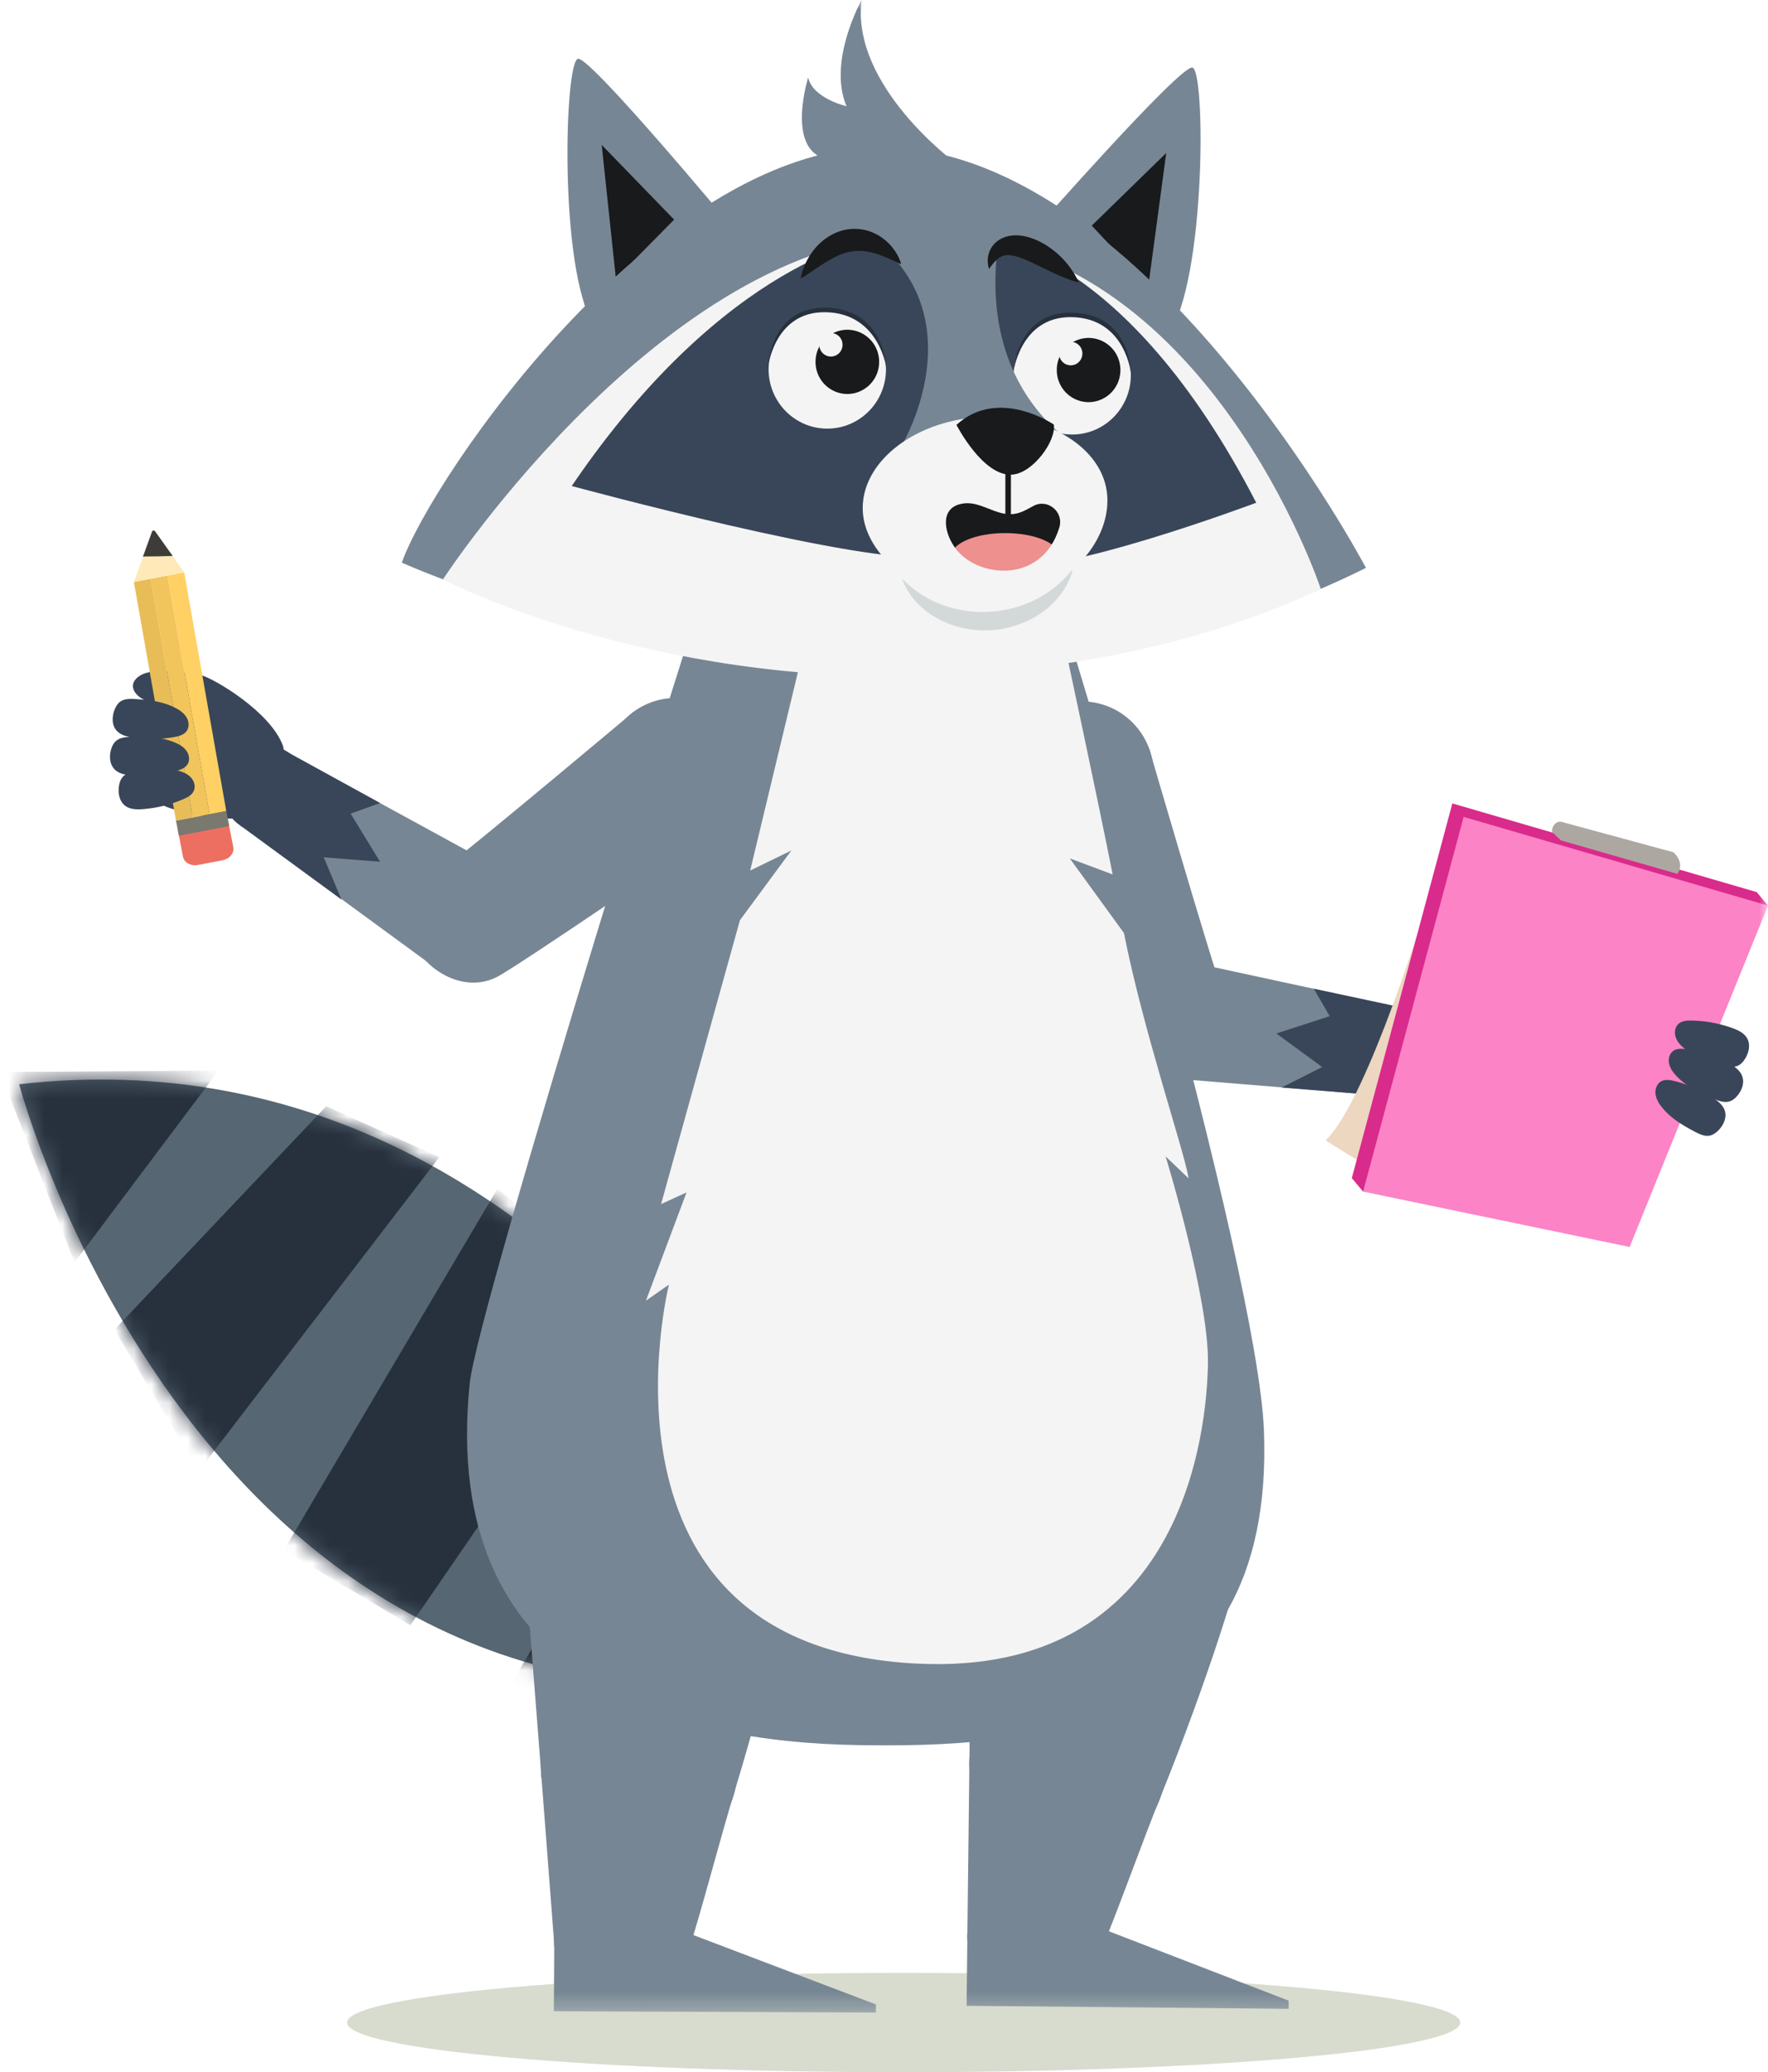 <svg xmlns="http://www.w3.org/2000/svg" width="99" height="116" fill="none"><g clip-path="url(#a)"><path fill="#37540C" d="M50.6 116c17.213 0 31.167-1.244 31.167-2.779s-13.954-2.78-31.167-2.78-31.166 1.245-31.166 2.78c0 1.535 13.953 2.779 31.166 2.779Z" opacity=".2"/><mask id="b" width="99" height="113" x="0" y="0" maskUnits="userSpaceOnUse" style="mask-type:luminance"><path fill="#fff" d="M99 0H0v112.664h99V0Z"/></mask><g mask="url(#b)"><path fill="#566672" d="M48.54 93.412S33.65 56.99 1.073 60.696c0 0 10.713 40.657 47.469 32.716Z"/><mask id="c" width="48" height="35" x="1" y="60" maskUnits="userSpaceOnUse" style="mask-type:luminance"><path fill="#fff" d="M48.539 93.412S33.647 56.99 1.07 60.696c0 0 10.714 40.657 47.469 32.716Z"/></mask><g fill="#27303D" mask="url(#c)"><path d="m46.348 83.898-5.762 14.196-12.072-3.657L39.487 75.96l6.86 7.938ZM35.467 72.809 22.98 90.976l-7.082-4.203 11.96-20.235 7.608 6.27ZM24.6 64.777l-13.471 17.56-4.716-7.907 11.853-12.503 6.334 2.85ZM12.235 59.93 4.177 70.66-.001 60.012l12.236-.083Z"/></g><path fill="#778694" d="m61.695 107.957 10.463 4.038.002.458-18.035-.17.042-3.736 7.528-.59Z"/><path fill="#778694" d="M57.941 112.237c2.087 0 3.778-1.708 3.778-3.816 0-2.107-1.691-3.815-3.778-3.815-2.086 0-3.777 1.708-3.777 3.815 0 2.108 1.691 3.816 3.777 3.816Z"/><path fill="#778694" d="M64.988 100.575c-1.032 2.549-2.486 6.635-3.366 8.695l-7.456-.722.116-9.942 10.706 1.969Z"/><path fill="#778694" d="M57.94 112.239c2.086 0 3.778-1.708 3.778-3.816 0-2.107-1.692-3.816-3.778-3.816-2.086 0-3.777 1.709-3.777 3.816 0 2.108 1.69 3.816 3.777 3.816ZM59.793 104.279c3.046 0 5.515-2.494 5.515-5.57s-2.469-5.57-5.515-5.57c-3.045 0-5.514 2.494-5.514 5.57s2.469 5.57 5.514 5.57Z"/><path fill="#778694" d="m54.283 98.605.13-12.806 15.167 1.029c.025.926-1.986 7.313-4.58 13.717l-10.717-1.94Z"/><path fill="#778694" d="M69.666 85.8c0-4.255-3.414-7.704-7.626-7.704s-7.626 3.45-7.626 7.703c0 4.255 3.414 7.704 7.626 7.704s7.626-3.45 7.626-7.704Z"/><path fill="#778694" d="M59.794 104.278c3.045 0 5.514-2.494 5.514-5.57 0-3.077-2.469-5.57-5.514-5.57-3.046 0-5.515 2.493-5.515 5.57 0 3.076 2.47 5.57 5.515 5.57ZM38.562 108.223l10.483 3.983.003.458-18.035-.076.024-3.736 7.525-.629Z"/><path fill="#778694" d="M34.81 112.522c2.087 0 3.778-1.709 3.778-3.816 0-2.107-1.691-3.816-3.778-3.816-2.086 0-3.777 1.709-3.777 3.816 0 2.107 1.691 3.816 3.777 3.816Z"/><path fill="#778694" d="M41.139 100.258c-.805 2.631-1.893 6.833-2.59 8.963l-7.488-.05-.76-9.913 10.838 1Z"/><path fill="#778694" d="M34.808 112.523c2.087 0 3.778-1.708 3.778-3.816 0-2.107-1.691-3.815-3.778-3.815-2.086 0-3.777 1.708-3.777 3.815 0 2.108 1.691 3.816 3.777 3.816ZM35.8 104.437c3.046 0 5.515-2.494 5.515-5.57 0-3.077-2.47-5.571-5.515-5.571-3.046 0-5.515 2.494-5.515 5.57 0 3.077 2.47 5.571 5.515 5.571Z"/><path fill="#778694" d="m30.304 99.258-.997-12.767 15.197-.336c.106.921-1.336 7.462-3.357 14.074l-10.843-.971Z"/><path fill="#778694" d="M36.902 93.51c4.212 0 7.626-3.448 7.626-7.703 0-4.254-3.414-7.703-7.626-7.703s-7.627 3.449-7.627 7.703c0 4.255 3.415 7.704 7.627 7.704Z"/><path fill="#778694" d="M35.801 104.437c3.046 0 5.515-2.494 5.515-5.57 0-3.077-2.469-5.57-5.515-5.57-3.045 0-5.514 2.493-5.514 5.57 0 3.076 2.469 5.57 5.514 5.57Z"/><path fill="#394659" d="M79.002 61.46c1.34 0 2.426-1.096 2.426-2.45 0-1.353-1.086-2.45-2.426-2.45s-2.426 1.097-2.426 2.45c0 1.354 1.086 2.45 2.426 2.45Z"/><path fill="#394659" d="M88.126 54.736c.18.76-2.16 1.128-2.943 1.608-.457.281 6.71.334 7.104 1.53.394 1.197-4.795 1.455-4.795 1.455s5.27.603 5.11 1.682c-.179 1.196-4.09 1.01-5.936.688 0 0 2.974 1.224 2.317 2.013-.657.788-6.564-.458-10.303-2.277-1.51-.734-.837-3.811.821-4.802 3.151-1.883 8.283-3.338 8.625-1.897Z"/><path fill="#778694" d="M65.443 60.36c1.83 0 3.315-1.5 3.315-3.348 0-1.85-1.484-3.348-3.315-3.348-1.83 0-3.315 1.499-3.315 3.348 0 1.849 1.484 3.348 3.315 3.348Z"/><path fill="#394659" d="M79.002 61.46c1.34 0 2.426-1.096 2.426-2.45 0-1.353-1.086-2.45-2.426-2.45s-2.425 1.097-2.425 2.45c0 1.354 1.086 2.45 2.425 2.45Z"/><path fill="#778694" d="m65.365 60.346 13.348 1.093.758-4.812-13.401-2.895-.705 6.614Z"/><path fill="#394659" d="m79.502 56.612-5.939-1.264.895 1.536-2.985.969 2.562 1.878-2.268 1.148 6.95.56s1.031-3.194.785-4.827Z"/><path fill="#778694" d="M64.354 41.925s3.302 11.34 4.126 13.7c.946 2.709-.915 3.98-1.76 4.305-1.133.435-3.236.324-4.191-1.352-.628-1.099-5.702-13.786-5.702-13.786l7.527-2.867Z"/><path fill="#778694" d="M60.58 47.394c2.222 0 4.024-1.82 4.024-4.064 0-2.245-1.802-4.064-4.024-4.064s-4.023 1.82-4.023 4.064c0 2.244 1.801 4.064 4.023 4.064ZM49.267 41.225c4.986 0 9.028-4.083 9.028-9.119s-4.042-9.119-9.028-9.119c-4.986 0-9.027 4.083-9.027 9.119s4.041 9.119 9.027 9.119Z"/><path fill="#778694" d="M40.488 29.97c.25 0 17.614.254 17.614.254 2.085 5.642 12.32 40.812 12.672 49.838.668 17.062-13.518 17.769-22.704 17.627-10.36-.16-23.471-3.555-21.768-20.253.44-4.311 13.937-47.466 14.186-47.466Z"/><path fill="#F4F4F4" d="M37.458 71.91S32.412 92.123 51.26 93.123c15.077.8 16.325-13.142 16.38-16.814.055-3.643-2.334-11.453-2.371-11.572l1.287 1.226c-.216-1.449-2.521-8.18-3.62-13.732l-3.033-4.178 2.401.897c-.87-4.387-2.602-12.448-2.602-12.448H44.949L42.008 48.73l2.305-1.12-2.881 3.904-4.414 15.888 1.424-.65-2.273 6.06 1.29-.903Z"/><path fill="#F4F4F4" d="M52.326 45.325c4.132 0 7.48-3.384 7.48-7.557s-3.348-7.557-7.48-7.557c-4.132 0-7.481 3.384-7.481 7.557s3.35 7.557 7.48 7.557Z"/><path fill="#EDD7C0" d="M81.187 46.394c-2.294 7.932-5.084 15.664-6.96 17.447l2.401 1.492 4.559-18.939Z"/><path fill="#D92B8B" d="m98.365 49.938-17.04-4.963-5.63 20.974.633.756L99 50.694l-.634-.756Z"/><path fill="#FC83C6" d="M98.999 50.693 81.958 45.73l-5.63 20.974 14.924 3.1 7.747-19.11Z"/><path fill="#ADA7A1" d="M93.713 47.711 87.45 46.01c-.29-.08-.58.227-.537.57l.495.464 6.523 1.875c.245-.384.205-.784-.22-1.208Z"/><path fill="#778694" d="M35.481 39.845s-8.999 7.557-10.984 9.052c-2.281 1.716-1.438 3.82-.915 4.565.7 1 2.508 2.09 4.226 1.238 1.127-.56 12.34-8.237 12.34-8.237l-4.667-6.618Z"/><path fill="#778694" d="M37.839 47.2c2.222 0 4.023-1.82 4.023-4.065 0-2.244-1.801-4.064-4.023-4.064-2.223 0-4.024 1.82-4.024 4.064 0 2.245 1.801 4.064 4.024 4.064ZM61.462 20.93c2.63 0 4.76-2.153 4.76-4.808 0-2.656-2.13-4.809-4.76-4.809-2.629 0-4.76 2.153-4.76 4.809 0 2.655 2.131 4.808 4.76 4.808Z"/><path fill="#778694" d="M57.915 12.916s8.074-9.173 8.84-9.135c.768.038.768 11.886-1.301 14.89-2.069 3.006-7.539-5.755-7.539-5.755Z"/><path fill="#181A1C" d="m61.132 12.63 4.172-4.066-1.004 7.46-3.168-3.394Z"/><path fill="#778694" d="M37.321 20.585c2.63 0 4.76-2.153 4.76-4.809s-2.13-4.809-4.76-4.809-4.76 2.153-4.76 4.81c0 2.655 2.13 4.808 4.76 4.808Z"/><path fill="#778694" d="M40.958 12.672s-7.814-9.4-8.582-9.384c-.768.016-1.1 11.86.884 14.922 1.984 3.063 7.698-5.538 7.698-5.538Z"/><path fill="#181A1C" d="m37.748 12.295-4.055-4.183.794 7.486 3.261-3.303Z"/><path fill="#778694" d="M76.488 31.791s-12.1-22.917-26.58-23.55C37.14 7.68 24.17 26.728 22.5 31.495c0 0 28.423 13.008 53.987.295Z"/><path fill="#F4F4F4" d="M73.958 32.964s-6.423-19.35-21.8-19.818c-14.488-.442-27.355 19.288-27.355 19.288s11.426 5.978 27.525 5.394c6.583-.24 14.728-1.581 21.63-4.864Z"/><path fill="#394659" d="M48.948 13.357s-8.258 1.088-16.934 13.85c0 0 16.8 4.557 20.118 3.92 3.318-.636 2.6-16.493-3.184-17.77Z"/><path fill="#394659" d="M55.271 13.402s7.687.466 15.073 14.74c0 0-11.45 4.306-14.279 3.473-2.828-.834-5.526-16.955-.794-18.213Z"/><path fill="#778694" d="M53.506 9.121S47.626 4.8 48.246 0c0 0-1.916 3.41-.846 5.948 0 0-1.895-.443-2.146-1.607 0 0-1.265 4.01 1.008 4.56 2.273.55 7.244.22 7.244.22Z"/><path fill="#F4F4F4" d="M60.035 24.324c1.815 0 3.286-1.486 3.286-3.32 0-1.833-1.471-3.32-3.286-3.32s-3.286 1.487-3.286 3.32c0 1.834 1.47 3.32 3.286 3.32Z"/><path fill="#181A1C" d="M60.956 22.513a1.79 1.79 0 0 0 1.781-1.799 1.79 1.79 0 0 0-1.78-1.798 1.79 1.79 0 0 0-1.781 1.798 1.79 1.79 0 0 0 1.78 1.799Z"/><path fill="#F4F4F4" d="M59.957 20.45c.36 0 .652-.295.652-.659a.656.656 0 0 0-.652-.659.656.656 0 0 0-.652.66c0 .363.292.658.652.658Z"/><path fill="#27303D" d="M63.34 20.965s.03-3.417-3.342-3.465c-3.159-.045-3.277 3.468-3.277 3.468s.346-3.256 3.274-3.215c3.06.044 3.344 3.212 3.344 3.212Z"/><path fill="#D3D9D9" d="M60.071 31.844c-.103.485-.329.947-.625 1.36a4.75 4.75 0 0 1-1.09 1.075 5.567 5.567 0 0 1-2.89 1 5.5 5.5 0 0 1-2.986-.663 4.7 4.7 0 0 1-1.202-.947l-.064-.07-.06-.075c-.04-.05-.08-.099-.118-.15-.04-.048-.074-.102-.109-.155-.035-.052-.069-.105-.102-.158-.067-.106-.12-.222-.177-.331a5.082 5.082 0 0 1-.137-.346 5.992 5.992 0 0 0 2.303 1.493c.836.301 1.718.42 2.593.37a6.589 6.589 0 0 0 2.537-.662 6.071 6.071 0 0 0 2.127-1.741Z"/><path fill="#778694" d="M50.461 24.999s4.454-7.358-1.959-11.941c0 0-.548-1.36 3.922-1.3 4.47.06 3.52 1.504 3.52 1.504-1.382 8.866 4.666 11.882 4.666 11.882l-10.149-.145Z"/><path fill="#F4F4F4" d="M48.315 28.666c.171 2.692 3.64 5.218 7.42 4.972 3.78-.246 6.44-3.171 6.267-5.864-.172-2.692-3.375-4.675-7.155-4.428-3.78.245-6.704 2.628-6.532 5.32Z"/><path fill="#181A1C" d="M56.075 32.424c2.207 0 3.997-1.272 3.997-2.841 0-1.57-1.79-2.842-3.997-2.842-2.208 0-3.998 1.272-3.998 2.841 0 1.57 1.79 2.842 3.998 2.842Z"/><path fill="#ED908E" d="M56.288 32.425c1.67 0 3.023-.579 3.023-1.292 0-.714-1.353-1.292-3.023-1.292-1.67 0-3.022.578-3.022 1.292 0 .713 1.353 1.292 3.022 1.292Z"/><path fill="#F4F4F4" d="M50.339 29.244c0 1.93 2.416 3.496 5.397 3.496 2.982 0 5.398-1.565 5.398-3.496s-2.416-3.497-5.398-3.497c-2.98 0-5.397 1.566-5.397 3.497ZM54 28.177c.877-.094 1.69.607 2.559.61.519 0 .921-.255 1.297-.46.8-.438 1.726.32 1.462 1.199-.979 3.245-4.718 2.83-5.887 1.072-.61-.897-.803-2.273.57-2.42Z"/><path stroke="#181A1C" stroke-miterlimit="10" stroke-width=".312" d="m56.452 26.157-.002 3.316"/><path fill="#181A1C" d="M59.007 23.765s-3.096-2.127-5.45.02c0 0 1.498 2.93 3.144 2.782 1.169-.105 2.454-1.91 2.306-2.802Z"/><path fill="#F4F4F4" d="M46.324 23.994c1.815 0 3.287-1.486 3.287-3.32 0-1.833-1.472-3.32-3.287-3.32s-3.286 1.487-3.286 3.32c0 1.834 1.471 3.32 3.286 3.32Z"/><path fill="#181A1C" d="M47.447 22.056a1.79 1.79 0 0 0 1.78-1.799 1.79 1.79 0 0 0-1.78-1.799 1.79 1.79 0 0 0-1.78 1.799 1.79 1.79 0 0 0 1.78 1.799Z"/><path fill="#F4F4F4" d="M46.527 19.959c.36 0 .652-.295.652-.66a.656.656 0 0 0-.652-.658.656.656 0 0 0-.652.659c0 .364.292.659.652.659Z"/><path fill="#27303D" d="M49.652 20.69s-.06-3.418-3.432-3.466c-3.159-.046-3.239 3.468-3.239 3.468s.307-3.257 3.235-3.215c3.06.044 3.436 3.214 3.436 3.214Z"/><path fill="#181A1C" d="M50.46 14.793a16.483 16.483 0 0 0-.801-.368 6.338 6.338 0 0 0-.743-.262 3.299 3.299 0 0 0-.691-.115 2.525 2.525 0 0 0-.644.047 3.484 3.484 0 0 0-.803.284c-.054.026-.108.058-.163.086-.112.052-.218.127-.334.188-.057.032-.11.072-.167.107l-.173.107c-.11.08-.229.154-.348.234-.059.04-.117.082-.178.122-.06.04-.123.08-.184.122a4.25 4.25 0 0 1-.39.247c.026-.157.067-.308.113-.458.048-.148.11-.29.173-.433.066-.14.146-.274.226-.41.089-.13.18-.26.283-.383.108-.12.213-.243.34-.348.064-.054.124-.11.191-.16.069-.049.138-.097.208-.143.287-.181.612-.324.962-.395.35-.072.72-.067 1.064.008.345.075.665.217.94.404a2.947 2.947 0 0 1 .95 1.074c.072.14.133.288.169.445ZM55.386 15.06a1.432 1.432 0 0 1-.003-.918c.055-.159.141-.315.261-.455.12-.141.277-.253.445-.34.085-.037.174-.079.262-.1l.134-.034a3.06 3.06 0 0 1 .132-.02c.044-.005.09-.014.132-.015a4.62 4.62 0 0 1 .13-.003c.042 0 .088-.002.128.002l.123.012c.041.005.084.008.124.014l.117.023c.078.015.159.032.231.055.075.022.148.046.222.07l.209.086.103.045.099.05.194.103c.125.074.246.152.365.233.114.084.227.171.337.26.105.094.209.19.31.287.195.202.379.413.54.646l.12.175c.037.061.074.122.109.185.07.126.137.254.193.393-.292-.067-.547-.172-.802-.269-.127-.049-.248-.107-.37-.157a8.512 8.512 0 0 1-.357-.164c-.468-.219-.91-.45-1.333-.632l-.157-.07c-.051-.019-.103-.037-.154-.059-.052-.023-.101-.035-.15-.054l-.075-.026-.072-.02a1.792 1.792 0 0 0-.528-.083.894.894 0 0 0-.246.046 1.03 1.03 0 0 0-.262.144c-.09.067-.176.154-.262.252-.085.1-.167.21-.25.336l.002.001Z"/><path fill="#778694" d="M26.411 54.902c1.831 0 3.315-1.5 3.315-3.348 0-1.85-1.484-3.349-3.315-3.349-1.83 0-3.314 1.5-3.314 3.349 0 1.849 1.484 3.348 3.314 3.348Z"/><path fill="#394659" d="M14.812 46.634c1.34 0 2.426-1.097 2.426-2.45 0-1.353-1.086-2.45-2.426-2.45s-2.426 1.096-2.426 2.45c0 1.353 1.086 2.45 2.426 2.45Z"/><path fill="#778694" d="m24.328 54.141-10.82-7.921 2.48-4.157 12.053 6.585-3.713 5.493Z"/><path fill="#394659" d="m15.972 42.033 5.308 2.919-1.645.595 1.648 2.694-3.155-.25.994 2.367-5.651-4.136s1.265-3.108 2.501-4.189Z"/><path fill="#394659" d="M13.72 39.788c.76.476 1.842 1.334 2.04 2.184.199.85.038 1.77-.437 2.512-.311.485-.76.897-1.305 1.121-.704.288-1.504.247-2.26.14a14.333 14.333 0 0 1-1.763-.364c-.39-.107-.779-.23-1.122-.437-.471-.28-.836-.704-1.105-1.169a4.281 4.281 0 0 1-.278-3.68c.195-.492.498-.966.962-1.248.465-.283 1.046-.345 1.592-.276.545.068 1.066.257 1.58.443l2.01.73.087.044Z"/><path fill="#394659" d="M14.818 46.619c1.34 0 2.426-1.097 2.426-2.45 0-1.354-1.086-2.451-2.426-2.451s-2.426 1.097-2.426 2.45c0 1.354 1.087 2.45 2.426 2.45Z"/><path fill="#394659" d="M15.848 41.756c-.7-1.914-3.856-3.766-4.594-3.965-.737-.2-2.495-.362-3.208-.074-.302.122-.63.377-.602.73.01.127.07.246.143.345.396.531 1.12.521 1.707.752.82.32 1.342.726 1.81 1.534.466.807.949 2.083 1.652 2.646.369.295.802.493 1.252.572.506.09 1.075.009 1.441-.388.441-.477.459-1.24.448-1.921l-.05-.231Z"/><path fill="#ED6F61" d="m11.08 48.421 1.383-.265c.396-.076.664-.406.6-.737l-.294-1.505-2.815.54.293 1.504c.065.332.438.538.834.463Z"/><path fill="#FFD063" d="m11.732 45.584.938-.18-2.357-13.365-.938.18 2.357 13.365Z"/><path fill="#F2C55C" d="m10.793 45.763.938-.18-2.357-13.365-.938.179 2.357 13.366Z"/><path fill="#E8BD58" d="m9.855 45.944.938-.18-2.356-13.366-.94.18 2.358 13.366Z"/><path fill="#7A796F" d="m10.019 46.783 2.814-.54-.163-.84-2.816.54.165.84Z"/><path fill="#FFE9B8" d="m8.68 29.748 1.633 2.29-2.815.54 1.017-2.802c.015-.08.126-.098.166-.027Z"/><path fill="#3D3C38" stroke="#3D3C38" stroke-miterlimit="10" stroke-width=".014" d="m8.018 31.145.497-1.37c.015-.079.125-.097.165-.027l.978 1.372-1.64.025Z"/><path fill="#394659" d="M9.848 39.641c.237.126.465.289.6.522.136.233.159.548 0 .765-.151.209-.424.282-.676.328a7.09 7.09 0 0 1-2.334.033c-.35-.054-.724-.15-.944-.432-.232-.297-.222-.727-.094-1.083.242-.673.673-.675 1.273-.636.744.05 1.505.148 2.174.503h.001Z"/><path fill="#394659" d="M9.755 41.549c.257.103.51.245.673.464.164.22.22.532.08.763-.136.221-.41.32-.666.388a7.6 7.6 0 0 1-2.406.247c-.367-.022-.764-.084-1.018-.343-.27-.275-.305-.704-.21-1.07.18-.694.626-.736 1.25-.751.773-.02 1.57.01 2.297.302Z"/><path fill="#394659" d="M9.985 43.145c.259.069.517.176.7.372.184.196.277.498.17.746-.101.238-.35.37-.586.472-.719.31-1.488.5-2.267.56-.353.028-.74.018-1.015-.206-.292-.237-.378-.659-.332-1.035.087-.711.506-.81 1.1-.908.735-.12 1.5-.196 2.23-.001ZM93.04 61.96c-.165-.213-.308-.455-.338-.724-.03-.269.076-.566.308-.699.223-.128.5-.084.75-.022a7.118 7.118 0 0 1 2.145.929c.299.192.602.435.689.781.092.367-.09.756-.35 1.029-.492.516-.887.34-1.42.057-.659-.35-1.315-.754-1.783-1.352Z"/><path fill="#394659" d="M93.893 60.255c-.193-.2-.367-.433-.428-.701-.061-.268.013-.576.235-.73.213-.146.502-.124.763-.082a7.606 7.606 0 0 1 2.298.763c.327.17.664.39.792.732.137.362-.004.768-.24 1.064-.444.559-.867.414-1.443.172-.714-.3-1.43-.652-1.977-1.218Z"/><path fill="#394659" d="M94.326 58.7c-.209-.168-.401-.372-.49-.627-.089-.255-.052-.568.145-.751.189-.176.47-.195.726-.192a7.12 7.12 0 0 1 2.297.42c.333.12.682.287.844.605.171.337.08.757-.113 1.081-.365.614-.788.533-1.37.377-.72-.191-1.45-.436-2.039-.913Z"/></g></g><defs><clipPath id="a"><path fill="#fff" d="M0 0h99v116H0z"/></clipPath></defs></svg>